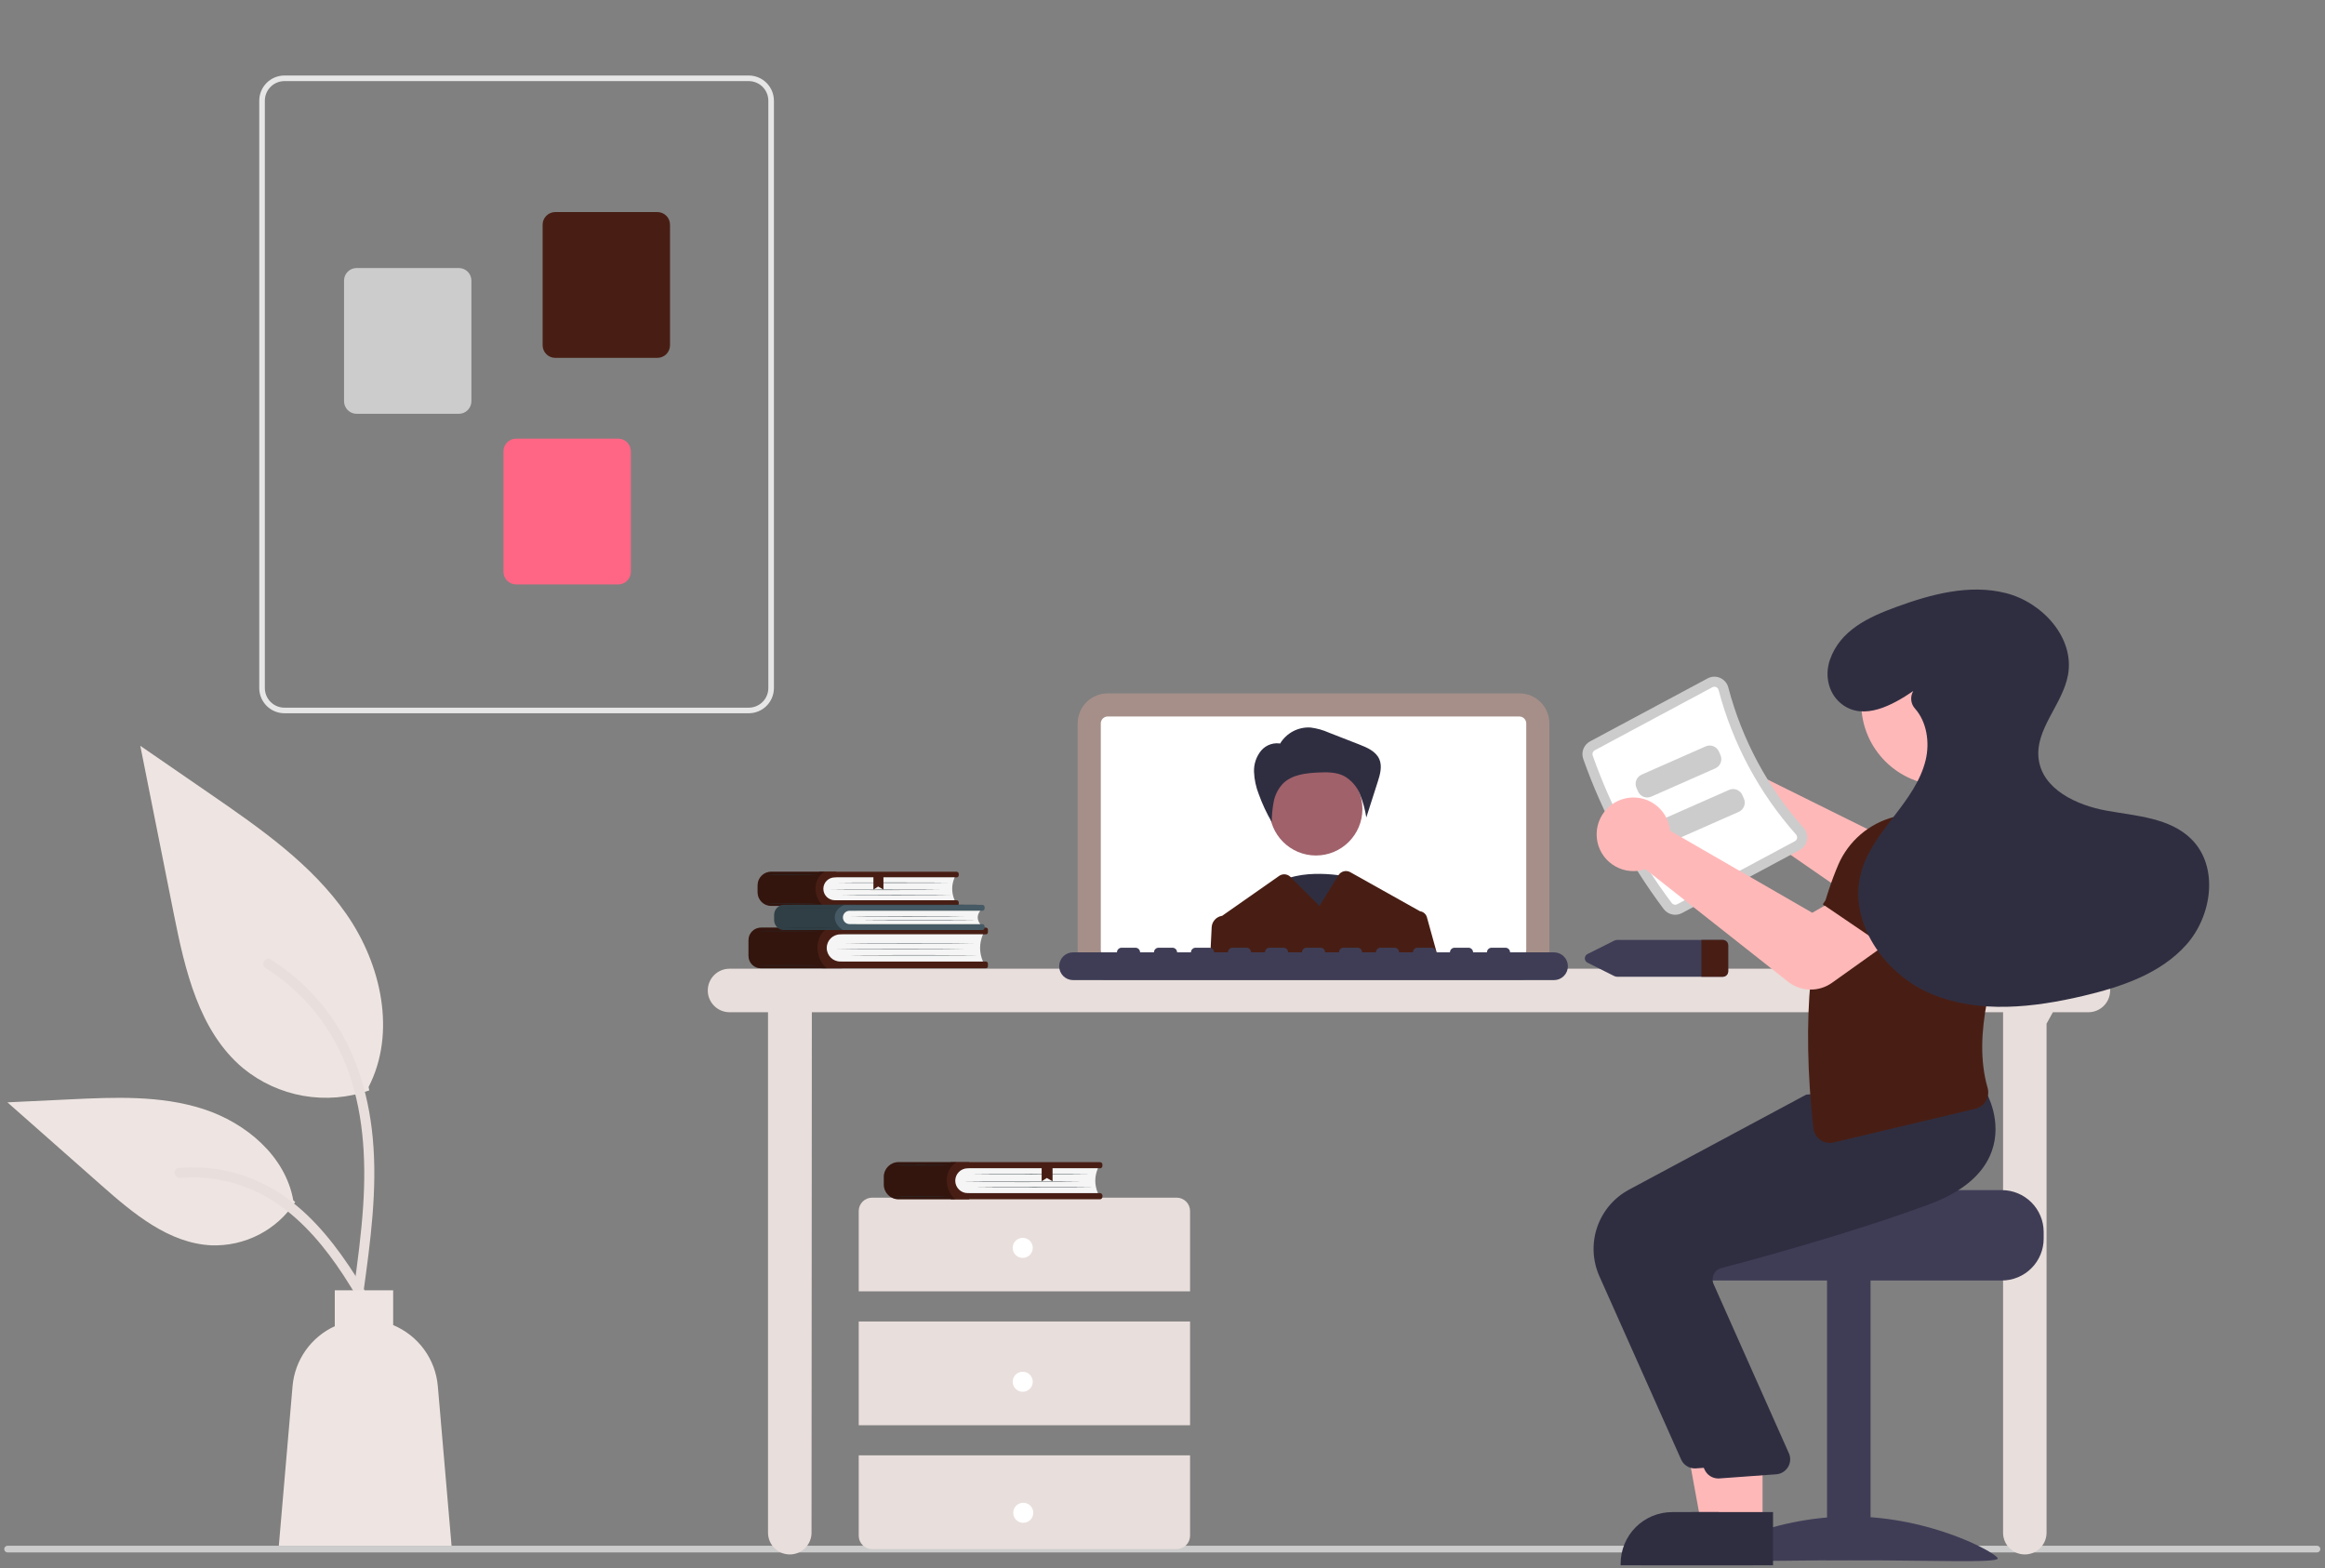 <svg width="344" height="232" viewBox="0 0 344 232" fill="none" xmlns="http://www.w3.org/2000/svg">
<rect x="0" y="0" width="344" height="232" fill="#808080" stroke="none"/>
<g clip-path="url(#clip0_1549_3622)">
<path d="M342.814 229.692H1.12C0.989 229.692 0.863 229.639 0.77 229.547C0.677 229.454 0.625 229.328 0.625 229.196C0.625 229.065 0.677 228.939 0.77 228.846C0.863 228.753 0.989 228.701 1.12 228.701H342.814C342.946 228.701 343.072 228.753 343.165 228.846C343.257 228.939 343.31 229.065 343.31 229.196C343.31 229.328 343.257 229.454 343.165 229.547C343.072 229.639 342.946 229.692 342.814 229.692Z" fill="#CCCCCC"/>
<path d="M308.993 143.326H107.939C107.085 143.326 106.266 143.665 105.663 144.269C105.059 144.873 104.72 145.691 104.72 146.545C104.72 147.399 105.059 148.217 105.663 148.821C106.266 149.425 107.085 149.764 107.939 149.764H113.633V226.769C113.633 227.623 113.973 228.441 114.576 229.045C115.18 229.649 115.999 229.988 116.852 229.988C117.706 229.988 118.525 229.649 119.128 229.045C119.732 228.441 120.071 227.623 120.071 226.769L120.12 149.764H296.366V226.769C296.366 227.623 296.705 228.441 297.308 229.045C297.912 229.649 298.731 229.988 299.584 229.988C300.438 229.988 301.257 229.649 301.861 229.045C302.464 228.441 302.803 227.623 302.803 226.769V151.461L303.74 149.764H308.993C309.847 149.764 310.666 149.425 311.269 148.821C311.873 148.217 312.212 147.399 312.212 146.545C312.212 145.691 311.873 144.873 311.269 144.269C310.666 143.665 309.847 143.326 308.993 143.326Z" fill="#E8DEDB"/>
<path d="M224.796 145.012H163.894C162.715 145.011 161.584 144.541 160.751 143.708C159.917 142.874 159.448 141.743 159.446 140.564V107.034C159.448 105.855 159.917 104.724 160.751 103.89C161.584 103.056 162.715 102.587 163.894 102.586H224.796C225.975 102.587 227.106 103.056 227.94 103.89C228.773 104.724 229.242 105.855 229.244 107.034V140.564C229.242 141.743 228.773 142.874 227.94 143.708C227.106 144.541 225.975 145.011 224.796 145.012Z" fill="#A68F89"/>
<path d="M224.795 106.008H163.894C163.622 106.008 163.362 106.117 163.17 106.309C162.978 106.501 162.87 106.761 162.869 107.033V140.563C162.87 140.835 162.978 141.096 163.17 141.288C163.362 141.48 163.622 141.588 163.894 141.589H224.795C225.067 141.588 225.327 141.48 225.519 141.288C225.711 141.096 225.82 140.835 225.82 140.563V107.033C225.82 106.761 225.711 106.501 225.519 106.309C225.327 106.117 225.067 106.008 224.795 106.008Z" fill="white"/>
<path d="M199.539 129.748C199.539 129.748 192.248 128.068 188.238 131.148C184.228 134.228 193.342 141.228 193.342 141.228L199.539 129.748Z" fill="#2F2E41"/>
<path d="M194.701 126.574C198.499 126.574 201.578 123.495 201.578 119.697C201.578 115.899 198.499 112.82 194.701 112.82C190.903 112.82 187.824 115.899 187.824 119.697C187.824 123.495 190.903 126.574 194.701 126.574Z" fill="#A0616A"/>
<path d="M189.384 110.044C189.843 109.266 190.508 108.63 191.305 108.205C192.103 107.781 193.002 107.585 193.904 107.64C194.847 107.758 195.767 108.016 196.635 108.404L201.131 110.158C202.294 110.612 203.568 111.168 204.073 112.31C204.541 113.37 204.192 114.594 203.838 115.698L202.156 120.944C201.97 119.756 201.65 118.594 201.203 117.478C200.748 116.355 199.927 115.419 198.873 114.822C197.705 114.223 196.329 114.235 195.018 114.298C193.162 114.388 191.143 114.624 189.824 115.933C189.124 116.677 188.649 117.604 188.455 118.607C188.264 119.605 188.168 120.618 188.168 121.634C187.406 120.325 186.765 118.95 186.252 117.526C185.829 116.465 185.588 115.341 185.54 114.201C185.495 113.05 185.877 111.924 186.611 111.038C186.984 110.604 187.471 110.284 188.016 110.112C188.561 109.941 189.143 109.925 189.697 110.067L189.384 110.044Z" fill="#2F2E41"/>
<path d="M211.122 135.711C211.058 135.479 210.926 135.271 210.744 135.113C210.561 134.956 210.337 134.855 210.097 134.825C210.082 134.814 210.065 134.804 210.048 134.795L199.781 129.042C199.488 128.877 199.143 128.832 198.818 128.916C198.492 129 198.212 129.206 198.034 129.491L195.226 134.037L190.997 129.808L190.93 129.741C190.713 129.524 190.426 129.39 190.121 129.364C189.815 129.337 189.509 129.419 189.258 129.595L180.821 135.503C180.806 135.503 180.791 135.508 180.776 135.508C180.372 135.576 180.004 135.779 179.731 136.084C179.458 136.389 179.297 136.778 179.275 137.187L179.058 141.589H212.752L211.122 135.711Z" fill="#481E14"/>
<path d="M229.928 140.905H223.427C223.427 140.724 223.355 140.549 223.226 140.421C223.098 140.293 222.924 140.221 222.743 140.221H220.69C220.508 140.221 220.334 140.293 220.206 140.421C220.078 140.549 220.005 140.724 220.005 140.905H217.953C217.953 140.724 217.88 140.549 217.752 140.421C217.624 140.293 217.45 140.221 217.268 140.221H215.215C215.034 140.221 214.86 140.293 214.732 140.421C214.603 140.549 214.531 140.724 214.531 140.905H212.478C212.478 140.724 212.406 140.549 212.278 140.421C212.15 140.293 211.975 140.221 211.794 140.221H209.741C209.56 140.221 209.386 140.293 209.257 140.421C209.129 140.549 209.057 140.724 209.057 140.905H207.004C207.004 140.724 206.932 140.549 206.804 140.421C206.675 140.293 206.501 140.221 206.32 140.221H204.267C204.085 140.221 203.911 140.293 203.783 140.421C203.655 140.549 203.583 140.724 203.583 140.905H201.53C201.53 140.724 201.458 140.549 201.329 140.421C201.201 140.293 201.027 140.221 200.845 140.221H198.792C198.611 140.221 198.437 140.293 198.309 140.421C198.18 140.549 198.108 140.724 198.108 140.905H196.055C196.055 140.724 195.983 140.549 195.855 140.421C195.727 140.293 195.553 140.221 195.371 140.221H193.318C193.137 140.221 192.963 140.293 192.834 140.421C192.706 140.549 192.634 140.724 192.634 140.905H190.581C190.581 140.724 190.509 140.549 190.381 140.421C190.252 140.293 190.078 140.221 189.897 140.221H187.844C187.662 140.221 187.488 140.293 187.36 140.421C187.232 140.549 187.16 140.724 187.16 140.905H185.107C185.107 140.724 185.035 140.549 184.906 140.421C184.778 140.293 184.604 140.221 184.422 140.221H182.37C182.188 140.221 182.014 140.293 181.886 140.421C181.757 140.549 181.685 140.724 181.685 140.905H179.632C179.632 140.724 179.56 140.549 179.432 140.421C179.304 140.293 179.13 140.221 178.948 140.221H176.895C176.714 140.221 176.54 140.293 176.411 140.421C176.283 140.549 176.211 140.724 176.211 140.905H174.158C174.158 140.724 174.086 140.549 173.958 140.421C173.829 140.293 173.655 140.221 173.474 140.221H171.421C171.239 140.221 171.065 140.293 170.937 140.421C170.809 140.549 170.737 140.724 170.737 140.905H168.684C168.684 140.724 168.612 140.549 168.483 140.421C168.355 140.293 168.181 140.221 168 140.221H165.947C165.765 140.221 165.591 140.293 165.463 140.421C165.334 140.549 165.262 140.724 165.262 140.905H158.762C158.218 140.906 157.696 141.122 157.312 141.507C156.928 141.892 156.712 142.414 156.712 142.958C156.712 143.502 156.928 144.023 157.312 144.408C157.696 144.793 158.218 145.01 158.762 145.011H229.928C230.472 145.011 230.994 144.794 231.379 144.409C231.764 144.024 231.981 143.502 231.981 142.958C231.981 142.413 231.764 141.891 231.379 141.506C230.994 141.121 230.472 140.905 229.928 140.905Z" fill="#3F3D56"/>
<path d="M176.079 191.065V179.18C176.079 178.655 175.871 178.151 175.499 177.779C175.128 177.408 174.624 177.199 174.099 177.199H129.035C128.509 177.199 128.005 177.408 127.634 177.779C127.262 178.151 127.054 178.655 127.054 179.18V191.065H176.079Z" fill="#E8DEDB"/>
<path d="M176.079 195.521H127.054V210.873H176.079V195.521Z" fill="#E8DEDB"/>
<path d="M127.054 215.33V227.215C127.054 227.74 127.262 228.244 127.634 228.616C128.005 228.987 128.509 229.196 129.035 229.196H174.099C174.624 229.196 175.128 228.987 175.499 228.616C175.871 228.244 176.079 227.74 176.079 227.215V215.33H127.054Z" fill="#E8DEDB"/>
<path d="M151.319 186.114C152.139 186.114 152.804 185.449 152.804 184.628C152.804 183.808 152.139 183.143 151.319 183.143C150.498 183.143 149.833 183.808 149.833 184.628C149.833 185.449 150.498 186.114 151.319 186.114Z" fill="white"/>
<path d="M151.319 205.922C152.139 205.922 152.804 205.257 152.804 204.437C152.804 203.616 152.139 202.951 151.319 202.951C150.498 202.951 149.833 203.616 149.833 204.437C149.833 205.257 150.498 205.922 151.319 205.922Z" fill="white"/>
<path d="M151.398 225.311C152.218 225.311 152.883 224.646 152.883 223.825C152.883 223.005 152.218 222.34 151.398 222.34C150.577 222.34 149.912 223.005 149.912 223.825C149.912 224.646 150.577 225.311 151.398 225.311Z" fill="white"/>
<path d="M38.358 101.806V14.897C38.359 13.909 38.752 12.962 39.451 12.264C40.149 11.566 41.096 11.173 42.083 11.172H110.783C111.77 11.173 112.717 11.566 113.415 12.264C114.113 12.962 114.506 13.909 114.507 14.897V101.806C114.506 102.793 114.113 103.74 113.415 104.438C112.717 105.136 111.77 105.529 110.783 105.53H42.083C41.096 105.529 40.149 105.136 39.451 104.438C38.752 103.74 38.359 102.793 38.358 101.806ZM42.083 12C41.315 12 40.579 12.306 40.036 12.849C39.492 13.392 39.187 14.129 39.186 14.897V101.806C39.187 102.574 39.492 103.31 40.036 103.853C40.579 104.396 41.315 104.702 42.083 104.703H110.783C111.551 104.702 112.287 104.396 112.83 103.853C113.373 103.31 113.679 102.574 113.68 101.806V14.897C113.679 14.129 113.373 13.392 112.83 12.849C112.287 12.306 111.551 12 110.783 12H42.083Z" fill="#E6E6E6"/>
<path d="M80.286 51.084V33.239C80.287 32.745 80.483 32.272 80.832 31.923C81.181 31.574 81.655 31.378 82.148 31.377H97.271C97.764 31.378 98.238 31.574 98.587 31.923C98.936 32.272 99.132 32.745 99.133 33.239V51.084C99.132 51.578 98.936 52.052 98.587 52.401C98.238 52.75 97.764 52.946 97.271 52.947H82.148C81.655 52.946 81.181 52.75 80.832 52.401C80.483 52.052 80.287 51.578 80.286 51.084Z" fill="#481E14"/>
<path d="M50.902 59.362V41.517C50.903 41.023 51.099 40.55 51.448 40.2C51.798 39.851 52.271 39.655 52.765 39.654H67.887C68.381 39.655 68.854 39.851 69.203 40.2C69.552 40.55 69.749 41.023 69.749 41.517V59.362C69.749 59.856 69.552 60.329 69.203 60.678C68.854 61.027 68.381 61.224 67.887 61.224H52.765C52.271 61.224 51.798 61.027 51.448 60.678C51.099 60.329 50.903 59.856 50.902 59.362Z" fill="#CCCCCC"/>
<path d="M74.492 84.608V66.763C74.493 66.269 74.689 65.796 75.038 65.447C75.387 65.097 75.861 64.901 76.355 64.9H91.477C91.971 64.901 92.444 65.097 92.793 65.447C93.142 65.796 93.338 66.269 93.339 66.763V84.608C93.338 85.102 93.142 85.575 92.793 85.924C92.444 86.273 91.971 86.47 91.477 86.47H76.355C75.861 86.47 75.387 86.273 75.038 85.924C74.689 85.575 74.493 85.102 74.492 84.608Z" fill="#FF6584"/>
<path d="M254.834 139.068H239.275C239.127 139.068 238.982 139.102 238.849 139.167L234.922 141.133C234.793 141.188 234.683 141.279 234.605 141.397C234.528 141.514 234.486 141.651 234.486 141.791C234.486 141.932 234.528 142.069 234.605 142.186C234.683 142.303 234.793 142.395 234.922 142.45L238.849 144.416C238.982 144.481 239.127 144.515 239.275 144.515H254.834C255.049 144.527 255.259 144.455 255.421 144.313C255.582 144.171 255.681 143.972 255.696 143.757V139.825C255.681 139.611 255.582 139.412 255.421 139.27C255.259 139.128 255.049 139.055 254.834 139.068Z" fill="#3F3D56"/>
<path d="M255.696 139.825V143.757C255.681 143.972 255.582 144.171 255.421 144.313C255.259 144.455 255.049 144.527 254.834 144.515H251.734V139.068H254.834C255.049 139.055 255.259 139.128 255.421 139.27C255.582 139.412 255.681 139.611 255.696 139.825Z" fill="#481E14"/>
<path d="M250.867 109.653C251.572 109.349 252.333 109.197 253.101 109.208C253.868 109.218 254.625 109.391 255.321 109.714C256.017 110.037 256.637 110.504 257.141 111.083C257.644 111.663 258.019 112.342 258.241 113.077C258.311 113.31 258.364 113.548 258.4 113.788L280.158 124.577L285.194 121.24L291.459 128.453L283.77 134.698C282.846 135.443 281.706 135.87 280.519 135.916C279.333 135.962 278.163 135.624 277.184 134.952L255.108 119.686C254.943 119.755 254.776 119.816 254.605 119.869C253.87 120.091 253.097 120.155 252.335 120.058C251.574 119.96 250.842 119.703 250.187 119.303C249.531 118.903 248.968 118.368 248.534 117.735C248.1 117.102 247.804 116.385 247.667 115.629C247.626 115.41 247.599 115.189 247.586 114.966C247.525 113.851 247.807 112.745 248.393 111.795C248.98 110.845 249.843 110.097 250.867 109.653Z" fill="#FFB8B8"/>
<path d="M296.186 176.084H272.411C272.411 176.767 247.908 177.322 247.908 177.322C247.523 177.612 247.173 177.944 246.863 178.312C245.932 179.422 245.424 180.826 245.427 182.274V183.265C245.427 184.906 246.08 186.48 247.24 187.641C248.401 188.802 249.975 189.454 251.617 189.455H296.186C297.827 189.453 299.401 188.801 300.561 187.64C301.722 186.479 302.374 184.906 302.376 183.265V182.274C302.374 180.633 301.721 179.06 300.56 177.9C299.4 176.739 297.827 176.086 296.186 176.084Z" fill="#3F3D56"/>
<path d="M270.325 230.807H276.763V189.209H270.325V230.807Z" fill="#3F3D56"/>
<path d="M252.002 230.581C252.002 231.276 261.757 230.85 273.791 230.85C285.825 230.85 295.58 231.276 295.58 230.581C295.58 229.885 285.825 224.369 273.791 224.369C261.757 224.369 252.002 229.885 252.002 230.581Z" fill="#3F3D56"/>
<path d="M257.813 225.706L251.742 225.705L248.854 209.959L257.814 209.959L257.813 225.706Z" fill="#FFB8B8"/>
<path d="M259.361 231.59L239.785 231.59V231.342C239.785 230.341 239.982 229.351 240.365 228.426C240.748 227.502 241.309 226.662 242.017 225.954C242.724 225.247 243.564 224.685 244.489 224.303C245.413 223.92 246.404 223.723 247.405 223.723H247.405L259.361 223.723L259.361 231.59Z" fill="#2F2E41"/>
<path d="M248.733 215.941L236.629 188.799C235.619 186.512 235.507 183.927 236.316 181.561C237.126 179.195 238.797 177.22 240.996 176.031L267.249 161.953L279.229 160.934L290.279 159.93L290.359 160.065C290.461 160.237 292.837 164.341 291.231 168.841C290.013 172.254 286.844 174.92 281.813 176.765C270.069 181.071 256.503 184.751 251.215 186.133C250.982 186.193 250.763 186.302 250.575 186.452C250.386 186.602 250.231 186.79 250.12 187.005C250.009 187.216 249.943 187.449 249.927 187.688C249.91 187.926 249.943 188.165 250.023 188.391L261.268 213.654C261.385 213.974 261.427 214.317 261.391 214.656C261.355 214.996 261.242 215.322 261.059 215.611C260.877 215.899 260.631 216.142 260.34 216.32C260.049 216.499 259.721 216.608 259.381 216.639L250.979 217.251C250.908 217.258 250.837 217.261 250.766 217.261C250.336 217.261 249.915 217.136 249.554 216.902C249.193 216.668 248.908 216.334 248.733 215.941Z" fill="#2F2E41"/>
<path d="M260.785 225.706L254.714 225.705L251.825 209.959L260.786 209.959L260.785 225.706Z" fill="#FFB8B8"/>
<path d="M262.333 231.59L242.757 231.59V231.342C242.757 230.341 242.954 229.351 243.337 228.426C243.72 227.502 244.281 226.662 244.989 225.954C245.696 225.247 246.536 224.685 247.461 224.303C248.385 223.92 249.376 223.723 250.376 223.723H250.377L262.333 223.723L262.333 231.59Z" fill="#2F2E41"/>
<path d="M252.2 217.427L240.096 190.286C239.086 187.998 238.974 185.414 239.783 183.048C240.593 180.681 242.264 178.707 244.463 177.517L270.716 163.439L282.696 162.42L293.746 161.416L293.826 161.551C293.928 161.723 296.304 165.827 294.698 170.327C293.479 173.74 290.311 176.406 285.279 178.251C273.536 182.557 259.97 186.237 254.682 187.62C254.448 187.679 254.23 187.788 254.041 187.938C253.853 188.088 253.698 188.277 253.587 188.491C253.476 188.703 253.41 188.935 253.394 189.174C253.377 189.412 253.41 189.652 253.49 189.877L264.734 215.14C264.852 215.46 264.894 215.803 264.858 216.143C264.822 216.482 264.708 216.809 264.526 217.097C264.344 217.386 264.098 217.628 263.807 217.807C263.516 217.985 263.188 218.094 262.848 218.126L254.446 218.737C254.375 218.744 254.304 218.748 254.233 218.748C253.803 218.747 253.382 218.623 253.021 218.388C252.66 218.154 252.375 217.82 252.2 217.427Z" fill="#2F2E41"/>
<path d="M246.167 134.513C241.081 127.747 237.06 120.244 234.244 112.262C234.081 111.785 234.093 111.265 234.277 110.795C234.461 110.325 234.806 109.936 235.25 109.697L252.655 100.372C252.936 100.22 253.249 100.134 253.569 100.121C253.888 100.108 254.207 100.168 254.5 100.297C254.798 100.426 255.063 100.622 255.274 100.87C255.485 101.117 255.637 101.41 255.718 101.725C257.744 109.416 261.552 116.523 266.834 122.47C267.051 122.712 267.211 123 267.3 123.313C267.389 123.626 267.405 123.955 267.348 124.275C267.293 124.591 267.167 124.889 266.979 125.148C266.791 125.407 266.546 125.62 266.264 125.77L248.859 135.096C248.414 135.333 247.899 135.405 247.406 135.298C246.913 135.191 246.474 134.913 246.167 134.513Z" fill="#CCCCCC"/>
<path d="M247.355 133.621C247.448 133.738 247.58 133.818 247.726 133.849C247.873 133.879 248.026 133.857 248.158 133.787L265.562 124.461C265.647 124.417 265.72 124.354 265.776 124.277C265.832 124.2 265.87 124.111 265.885 124.017C265.904 123.918 265.899 123.816 265.871 123.719C265.843 123.622 265.793 123.533 265.725 123.458C260.287 117.336 256.367 110.021 254.282 102.102C254.258 102.005 254.211 101.914 254.146 101.837C254.081 101.76 253.999 101.699 253.906 101.659C253.819 101.62 253.724 101.602 253.629 101.606C253.533 101.61 253.44 101.636 253.357 101.682L235.953 111.008C235.821 111.079 235.718 111.194 235.662 111.333C235.606 111.472 235.6 111.626 235.646 111.769C238.411 119.608 242.36 126.977 247.355 133.621Z" fill="white"/>
<path d="M303.986 132.025L290.356 137.204L287.028 127.961C286.586 126.733 286.592 125.389 287.046 124.166C287.499 122.942 288.37 121.919 289.505 121.276C290.653 120.625 291.996 120.406 293.292 120.659C294.587 120.912 295.749 121.62 296.568 122.654L303.986 132.025Z" fill="#481E14"/>
<path d="M269.316 168.65C269.03 168.447 268.789 168.185 268.611 167.882C268.433 167.579 268.322 167.242 268.285 166.892C266.539 150.595 267.755 137.842 272.002 127.902C272.75 126.188 273.876 124.666 275.297 123.449C276.718 122.233 278.397 121.355 280.206 120.88L291.224 120.324L291.281 120.352C293.767 121.57 295.795 123.556 297.063 126.017C298.332 128.478 298.773 131.282 298.322 134.014C294.779 143.355 291.811 153.081 294.074 160.927C294.169 161.255 294.197 161.598 294.156 161.937C294.114 162.276 294.005 162.603 293.835 162.899C293.669 163.185 293.447 163.434 293.182 163.631C292.916 163.827 292.613 163.967 292.292 164.043L271.305 169.035C270.966 169.116 270.612 169.123 270.269 169.057C269.926 168.99 269.602 168.852 269.316 168.65Z" fill="#481E14"/>
<path d="M287.547 116.21C294.264 116.21 299.709 110.765 299.709 104.048C299.709 97.33 294.264 91.885 287.547 91.885C280.829 91.885 275.384 97.33 275.384 104.048C275.384 110.765 280.829 116.21 287.547 116.21Z" fill="#FFB8B8"/>
<path d="M253.798 113.68L244.319 117.864C243.958 118.023 243.549 118.032 243.182 117.89C242.815 117.748 242.519 117.465 242.359 117.105L242.125 116.574C241.966 116.214 241.957 115.805 242.1 115.438C242.242 115.07 242.524 114.774 242.884 114.615L252.363 110.431C252.724 110.272 253.133 110.263 253.5 110.405C253.867 110.547 254.163 110.83 254.322 111.19L254.557 111.721C254.715 112.081 254.725 112.49 254.582 112.857C254.44 113.225 254.158 113.521 253.798 113.68Z" fill="#CCCCCC"/>
<path d="M257.263 120.118L247.784 124.302C247.424 124.46 247.015 124.47 246.648 124.327C246.281 124.185 245.985 123.903 245.825 123.543L245.591 123.012C245.432 122.651 245.423 122.242 245.565 121.875C245.708 121.508 245.99 121.212 246.35 121.052L255.829 116.868C256.19 116.71 256.598 116.7 256.966 116.843C257.333 116.985 257.629 117.267 257.788 117.627L258.023 118.158C258.181 118.519 258.19 118.928 258.048 119.295C257.906 119.662 257.624 119.958 257.263 120.118Z" fill="#CCCCCC"/>
<path d="M264.574 145.263L243.442 128.591C243.273 128.651 243.102 128.701 242.928 128.743C242.183 128.917 241.408 128.933 240.656 128.789C239.904 128.644 239.19 128.343 238.562 127.905C237.929 127.467 237.398 126.898 237.002 126.238C236.607 125.577 236.358 124.84 236.271 124.076C236.129 122.853 236.405 121.619 237.053 120.572C237.701 119.526 238.683 118.73 239.841 118.312C240.563 118.053 241.332 117.949 242.098 118.008C242.863 118.067 243.607 118.287 244.282 118.653C244.956 119.02 245.546 119.524 246.011 120.134C246.477 120.745 246.809 121.446 246.985 122.193C247.039 122.43 247.077 122.67 247.098 122.912L268.135 135.049L273.371 132.035L279.17 139.627L271.041 145.421C270.09 146.093 268.947 146.441 267.782 146.413C266.617 146.385 265.492 145.981 264.574 145.263Z" fill="#FFB8B8"/>
<path d="M281.748 141.992L269.69 133.792L275.357 125.766C276.11 124.701 277.214 123.935 278.477 123.605C279.739 123.276 281.077 123.403 282.255 123.964C283.446 124.532 284.395 125.507 284.93 126.713C285.466 127.919 285.552 129.277 285.174 130.542L281.748 141.992Z" fill="#481E14"/>
<path d="M283.087 102.236C279.961 104.375 275.857 106.575 272.664 104.296C270.567 102.8 269.907 100.03 270.757 97.599C272.286 93.227 276.486 91.302 280.503 89.827C285.725 87.909 291.41 86.383 296.801 87.756C302.191 89.13 306.955 94.349 305.982 99.826C305.2 104.231 301.045 107.895 301.635 112.33C302.228 116.793 307.247 119.142 311.678 119.94C316.109 120.737 321.068 120.993 324.252 124.176C328.314 128.236 327.3 135.493 323.478 139.78C319.655 144.067 313.887 146.01 308.298 147.331C300.892 149.081 292.882 150.001 285.849 147.096C278.815 144.191 273.342 136.373 275.379 129.041C276.24 125.944 278.267 123.327 280.227 120.779C282.186 118.231 284.17 115.566 284.918 112.44C285.54 109.835 285.079 106.81 283.352 104.856C283.038 104.514 282.84 104.081 282.787 103.619C282.734 103.158 282.829 102.692 283.057 102.287L283.087 102.236Z" fill="#2F2E41"/>
<path d="M54.639 161.33C51.505 162.432 48.139 162.708 44.868 162.131C41.596 161.555 38.528 160.146 35.959 158.04C29.416 152.548 27.365 143.501 25.696 135.124C24.05 126.864 22.404 118.605 20.759 110.346L31.095 117.463C38.528 122.581 46.128 127.863 51.274 135.276C56.421 142.689 58.667 152.809 54.532 160.83" fill="#EEE5E2"/>
<path d="M53.755 191.33C54.801 183.71 55.877 175.992 55.143 168.29C54.491 161.45 52.404 154.77 48.156 149.292C45.901 146.39 43.157 143.903 40.047 141.944C39.236 141.433 38.49 142.718 39.298 143.227C44.678 146.628 48.839 151.649 51.182 157.567C53.769 164.148 54.185 171.322 53.739 178.313C53.469 182.54 52.898 186.74 52.322 190.935C52.277 191.125 52.305 191.325 52.401 191.494C52.498 191.664 52.655 191.79 52.841 191.849C53.031 191.9 53.233 191.874 53.404 191.777C53.575 191.68 53.701 191.519 53.755 191.33Z" fill="#E8DEDB"/>
<path d="M43.679 177.847C42.335 179.89 40.487 181.552 38.314 182.674C36.141 183.795 33.716 184.338 31.272 184.251C24.991 183.952 19.755 179.569 15.041 175.407L1.1 163.098L10.327 162.656C16.962 162.339 23.769 162.042 30.089 164.089C36.41 166.135 42.238 171.06 43.394 177.601" fill="#EEE5E2"/>
<path d="M56.711 195.71C51.676 186.8 45.836 176.899 35.4 173.734C32.498 172.857 29.456 172.543 26.436 172.808C25.485 172.89 25.722 174.357 26.672 174.275C31.734 173.855 36.785 175.192 40.977 178.06C45.01 180.805 48.151 184.622 50.809 188.67C52.437 191.149 53.895 193.734 55.354 196.315C55.82 197.14 57.183 196.544 56.711 195.71Z" fill="#E8DEDB"/>
<path d="M64.779 205.088C64.61 203.122 63.904 201.241 62.739 199.648C61.574 198.056 59.994 196.814 58.172 196.057V190.906H49.533V196.219C47.8 197.013 46.309 198.252 45.212 199.81C44.114 201.368 43.45 203.189 43.285 205.088L41.254 228.701H66.811L64.779 205.088Z" fill="#EEE5E2"/>
<path d="M123.724 134.032H114.09C112.988 134.032 112.096 133.139 112.096 132.038V130.971C112.096 129.869 112.988 128.977 114.09 128.977H123.724V134.032Z" fill="#481E14"/>
<path d="M141.525 129.816H121.205V128.977H141.525C141.708 128.977 141.856 129.125 141.856 129.308V129.485C141.856 129.668 141.708 129.816 141.525 129.816Z" fill="#481E14"/>
<path d="M141.525 134.033H121.205V133.193H141.525C141.708 133.193 141.856 133.342 141.856 133.524V133.702C141.856 133.884 141.708 134.033 141.525 134.033Z" fill="#481E14"/>
<path d="M141.241 133.193H123.51C122.577 133.193 121.821 132.437 121.821 131.505C121.821 130.572 122.577 129.816 123.51 129.816H141.241C140.765 130.942 140.765 132.068 141.241 133.193Z" fill="#F5F5F5"/>
<path opacity="0.3" d="M121.821 134.032H114.129C113.006 134.032 112.096 133.122 112.096 131.999V130.995C112.096 129.88 112.999 128.977 114.114 128.977H122.014C120.183 130.085 120.32 132.741 121.821 134.032Z" fill="black"/>
<path d="M139.086 131.661C139.086 131.678 135.447 131.691 130.958 131.691C126.469 131.691 122.83 131.678 122.83 131.661C122.83 131.644 126.469 131.631 130.958 131.631C135.447 131.631 139.086 131.644 139.086 131.661Z" fill="#263238"/>
<path d="M140.759 132.411C140.759 132.428 137.12 132.441 132.631 132.441C128.142 132.441 124.503 132.428 124.503 132.411C124.503 132.394 128.141 132.381 132.631 132.381C137.12 132.381 140.759 132.394 140.759 132.411Z" fill="#263238"/>
<path d="M140.266 130.597C140.266 130.613 136.627 130.627 132.138 130.627C127.648 130.627 124.01 130.613 124.01 130.597C124.01 130.58 127.648 130.566 132.138 130.566C136.627 130.566 140.266 130.58 140.266 130.597Z" fill="#263238"/>
<path d="M120.932 133.679C120.932 133.695 119.228 133.709 117.127 133.709C115.025 133.709 113.322 133.695 113.322 133.679C113.322 133.662 115.025 133.648 117.127 133.648C119.228 133.648 120.932 133.662 120.932 133.679Z" fill="#263238"/>
<path d="M120.932 129.396C120.932 129.412 119.228 129.426 117.127 129.426C115.025 129.426 113.322 129.412 113.322 129.396C113.322 129.379 115.025 129.365 117.127 129.365C119.228 129.365 120.932 129.379 120.932 129.396Z" fill="#263238"/>
<path d="M124.587 143.264H112.589C111.571 143.264 110.746 142.439 110.746 141.421V139.089C110.746 138.071 111.571 137.246 112.589 137.246H124.587V143.264Z" fill="#481E14"/>
<path d="M145.864 138.245H121.589V137.246H145.864C146.033 137.246 146.17 137.383 146.17 137.552V137.939C146.17 138.108 146.033 138.245 145.864 138.245Z" fill="#481E14"/>
<path d="M145.864 143.263H121.589V142.264H145.864C146.033 142.264 146.17 142.401 146.17 142.57V142.957C146.17 143.126 146.033 143.263 145.864 143.263Z" fill="#481E14"/>
<path d="M145.437 142.264H124.332C123.222 142.264 122.322 141.364 122.322 140.254C122.322 139.144 123.222 138.244 124.332 138.244H145.437C144.871 139.584 144.871 140.924 145.437 142.264Z" fill="#F5F5F5"/>
<path opacity="0.3" d="M122.322 143.264H112.565C111.56 143.264 110.746 142.449 110.746 141.445V139.13C110.746 138.089 111.589 137.246 112.63 137.246H122.551C120.372 138.566 120.535 141.727 122.322 143.264Z" fill="black"/>
<path d="M142.873 140.442C142.873 140.457 138.541 140.47 133.198 140.47C127.854 140.47 123.523 140.457 123.523 140.442C123.523 140.426 127.854 140.414 133.198 140.414C138.541 140.414 142.873 140.426 142.873 140.442Z" fill="#263238"/>
<path d="M144.864 141.335C144.864 141.35 140.532 141.363 135.19 141.363C129.846 141.363 125.515 141.35 125.515 141.335C125.515 141.319 129.846 141.307 135.19 141.307C140.532 141.307 144.864 141.319 144.864 141.335Z" fill="#263238"/>
<path d="M144.277 139.612C144.277 139.627 139.945 139.64 134.603 139.64C129.259 139.64 124.928 139.627 124.928 139.612C124.928 139.596 129.259 139.584 134.603 139.584C139.945 139.584 144.277 139.597 144.277 139.612Z" fill="#263238"/>
<path d="M121.262 142.842C121.262 142.858 119.235 142.87 116.734 142.87C114.232 142.87 112.205 142.858 112.205 142.842C112.205 142.827 114.232 142.814 116.734 142.814C119.235 142.815 121.262 142.827 121.262 142.842Z" fill="#263238"/>
<path d="M121.262 137.745C121.262 137.76 119.235 137.773 116.734 137.773C114.232 137.773 112.205 137.76 112.205 137.745C112.205 137.729 114.232 137.717 116.734 137.717C119.235 137.717 121.262 137.729 121.262 137.745Z" fill="#263238"/>
<path d="M126.707 137.603H116.01C115.198 137.603 114.54 136.944 114.54 136.132V135.345C114.54 134.533 115.198 133.875 116.01 133.875H126.707V137.603Z" fill="#455A64"/>
<path d="M145.333 134.753H124.071V133.875H145.333C145.524 133.875 145.679 134.03 145.679 134.221V134.407C145.679 134.598 145.524 134.753 145.333 134.753Z" fill="#455A64"/>
<path d="M145.333 137.603H124.071V136.725H145.333C145.524 136.725 145.679 136.88 145.679 137.071V137.256C145.679 137.448 145.524 137.603 145.333 137.603Z" fill="#455A64"/>
<path d="M145.035 136.725H125.702C125.157 136.725 124.716 136.284 124.716 135.74C124.716 135.195 125.157 134.754 125.702 134.754H145.035C144.537 135.411 144.537 136.068 145.035 136.725Z" fill="#F5F5F5"/>
<path opacity="0.3" d="M124.716 137.603H116.02C115.203 137.603 114.54 136.94 114.54 136.123V135.385C114.54 134.551 115.216 133.875 116.05 133.875H124.918C123.002 134.693 123.145 136.651 124.716 137.603Z" fill="black"/>
<path d="M142.781 135.585C142.781 135.602 138.973 135.615 134.277 135.615C129.579 135.615 125.771 135.602 125.771 135.585C125.771 135.568 129.579 135.555 134.277 135.555C138.973 135.555 142.781 135.568 142.781 135.585Z" fill="#263238"/>
<path d="M144.532 136.114C144.532 136.131 140.724 136.145 136.028 136.145C131.33 136.145 127.522 136.131 127.522 136.114C127.522 136.098 131.33 136.084 136.028 136.084C140.724 136.084 144.532 136.098 144.532 136.114Z" fill="#263238"/>
<path d="M123.785 137.233C123.785 137.25 122.003 137.264 119.804 137.264C117.605 137.264 115.823 137.25 115.823 137.233C115.823 137.217 117.605 137.203 119.804 137.203C122.003 137.203 123.785 137.217 123.785 137.233Z" fill="#263238"/>
<path d="M123.785 134.315C123.785 134.332 122.003 134.346 119.804 134.346C117.605 134.346 115.823 134.332 115.823 134.315C115.823 134.299 117.605 134.285 119.804 134.285C122.003 134.285 123.785 134.299 123.785 134.315Z" fill="#263238"/>
<path d="M145.426 133.876C145.426 133.893 138.888 133.906 130.824 133.906C122.757 133.906 116.22 133.893 116.22 133.876C116.22 133.859 122.757 133.846 130.824 133.846C138.888 133.846 145.426 133.859 145.426 133.876Z" fill="#263238"/>
<path d="M129.228 129.592V131.617L129.929 131.167L130.712 131.617V129.592H129.228Z" fill="#481E14"/>
<path d="M143.406 177.44H132.936C131.739 177.44 130.769 176.469 130.769 175.273V174.112C130.769 172.916 131.739 171.945 132.936 171.945H143.406V177.44Z" fill="#481E14"/>
<path d="M162.752 172.857H140.669V171.945H162.752C162.951 171.945 163.112 172.106 163.112 172.305V172.498C163.112 172.696 162.951 172.857 162.752 172.857Z" fill="#481E14"/>
<path d="M162.752 177.439H140.669V176.527H162.752C162.951 176.527 163.112 176.688 163.112 176.887V177.08C163.112 177.278 162.951 177.439 162.752 177.439Z" fill="#481E14"/>
<path d="M162.442 176.527H143.173C142.159 176.527 141.338 175.706 141.338 174.692C141.338 173.679 142.159 172.857 143.173 172.857H162.442C161.925 174.081 161.925 175.304 162.442 176.527Z" fill="#F5F5F5"/>
<path opacity="0.3" d="M141.338 177.44H132.979C131.758 177.44 130.769 176.45 130.769 175.23V174.138C130.769 172.927 131.75 171.945 132.962 171.945H141.547C139.558 173.15 139.706 176.036 141.338 177.44Z" fill="black"/>
<path d="M160.101 174.863C160.101 174.881 156.146 174.896 151.268 174.896C146.389 174.896 142.435 174.881 142.435 174.863C142.435 174.845 146.389 174.83 151.268 174.83C156.146 174.83 160.101 174.845 160.101 174.863Z" fill="#263238"/>
<path d="M161.92 175.679C161.92 175.697 157.965 175.712 153.087 175.712C148.207 175.712 144.253 175.697 144.253 175.679C144.253 175.661 148.207 175.646 153.087 175.646C157.964 175.646 161.92 175.661 161.92 175.679Z" fill="#263238"/>
<path d="M161.383 173.707C161.383 173.725 157.428 173.74 152.551 173.74C147.671 173.74 143.717 173.725 143.717 173.707C143.717 173.689 147.671 173.674 152.551 173.674C157.428 173.674 161.383 173.689 161.383 173.707Z" fill="#263238"/>
<path d="M140.37 177.054C140.37 177.073 138.519 177.087 136.236 177.087C133.952 177.087 132.101 177.073 132.101 177.054C132.101 177.036 133.952 177.021 136.236 177.021C138.519 177.021 140.37 177.036 140.37 177.054Z" fill="#263238"/>
<path d="M140.37 172.402C140.37 172.42 138.519 172.435 136.236 172.435C133.952 172.435 132.101 172.42 132.101 172.402C132.101 172.384 133.952 172.369 136.236 172.369C138.519 172.369 140.37 172.384 140.37 172.402Z" fill="#263238"/>
<path d="M154.119 172.576V174.777L154.882 174.288L155.733 174.777V172.576H154.119Z" fill="#481E14"/>
</g>
<defs>
<clipPath id="clip0_1549_3622">
<rect width="342.685" height="247.543" fill="white" transform="translate(0.625 -15.953)"/>
</clipPath>
</defs>
</svg>
